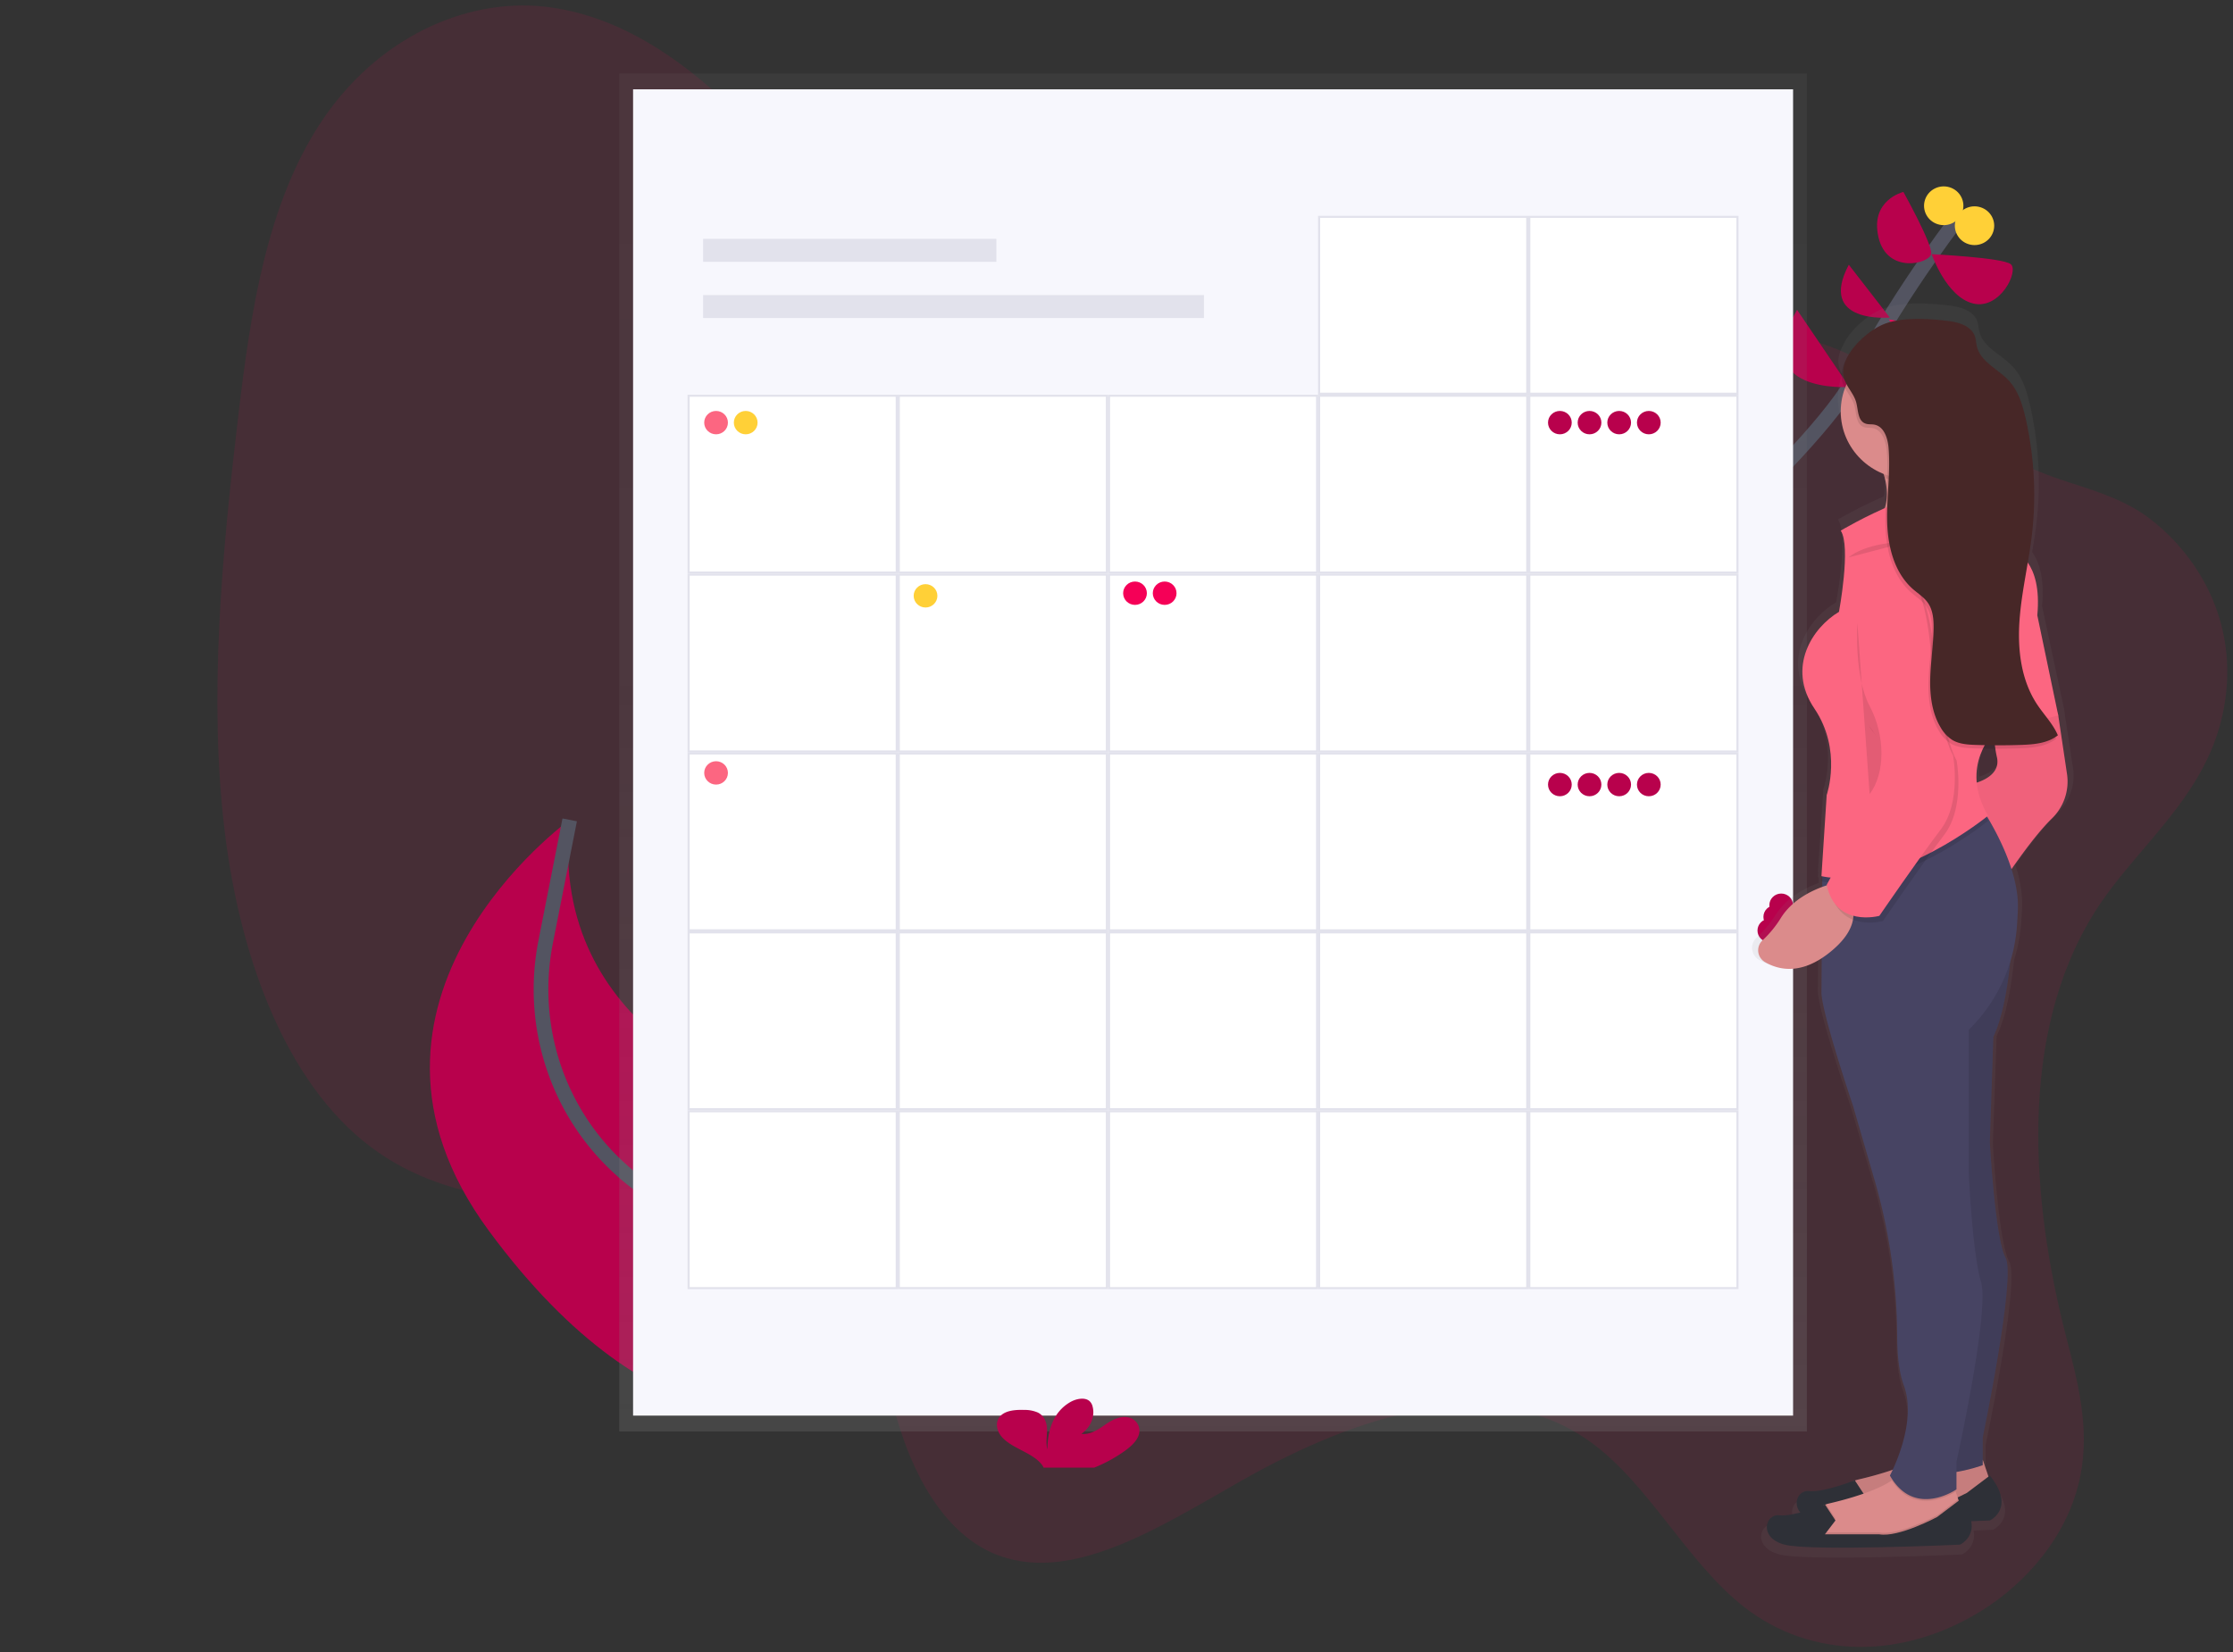 <svg width="304" height="225" fill="none" xmlns="http://www.w3.org/2000/svg">
    <rect width="100%" height="100%" fill="#333333" stroke="none"/>
    <g clip-path="url(#a)">
        <path opacity=".1" d="M285.15 124.249c-10.51 16.746-8.54 39.56-3.924 57.549 1.544 6.023 3.323 12.381 2.003 19.121-1.615 8.242-7.503 14.715-13.462 18.421-10.864 6.74-23.27 6.553-32.303-.494-7.801-6.087-12.939-16.704-20.904-22.465-13.318-9.643-31.606-3.799-47.485 5.214-11.229 6.36-23.59 14.454-33.969 9.872-7.302-3.219-11.856-12.298-13.981-22.178-1.026-4.77-1.646-9.981-3.998-13.615-1.4-2.16-3.324-3.606-5.319-4.792-18.205-10.813-42.838-1.772-60.395-14.017-11.858-8.267-18.6-25.342-20.815-43.602-2.216-18.259-.394-37.796 1.887-57.032 1.624-13.676 3.82-28.307 11.108-39.429C51.303 5.038 63.456-.223 74.02.893 84.583 2.01 93.756 8.602 101.66 16.66c9.881 10.07 18.793 22.931 31.581 26.18 8.71 2.213 18.222-.35 27.485-1.798 15.466-2.422 30.716-1.727 45.859-.818 14.497.871 29.081 1.954 42.589 6.978 9.558 3.559 16.894 10.966 25.814 15.784 5.814 3.14 12.374 3.539 17.792 7.725 6.673 5.158 12.448 14.678 9.776 26.713-2.548 11.449-11.83 17.938-17.407 26.825z" fill="#F50057"/>
        <path d="M217.884 86.397s28.619-23.62 34.983-35.53c6.364-11.91 14.466-22.172 14.466-22.172" stroke="#535461" stroke-width="2" stroke-miterlimit="10"/>
        <path d="m263.569 55.318-12.38-2.749s2.922 12.861 12.38 2.75z" fill="#F50057"/>
        <path d="m244.653 42.19 7.123 10.508s-13.927.99-7.123-10.508z" fill="#B8014C"/>
        <path d="m268.441 45.441-11.315-1.954s7.107 10.648 11.315 1.954z" fill="#F50057"/>
        <path d="m251.697 36.05 5.574 7.189s-9.867.92-5.574-7.19zM262.978 34.617s9.634.452 10.767 1.36c1.134.907-1.436 6.224-5.1 5.355-3.664-.868-5.667-6.715-5.667-6.715zM259.127 26.135s3.936 7.064 3.788 8.41c-.147 1.345-5.998 2.855-7.18-2.233-1.182-5.088 3.392-6.177 3.392-6.177z" fill="#B8014C"/>
        <path d="M271.366 31.53c.446-1.39-.337-2.872-1.748-3.31-1.411-.44-2.916.331-3.361 1.721-.446 1.39.337 2.872 1.748 3.31 1.411.44 2.916-.331 3.361-1.72z" fill="#FFD037"/>
        <path d="M267.173 28.815c.445-1.39-.337-2.872-1.748-3.311-1.411-.439-2.916.332-3.361 1.722-.446 1.39.337 2.872 1.747 3.31 1.411.44 2.916-.331 3.362-1.721z" fill="#FFD037"/>
        <path d="M128.618 178.99s4.593-13.459-24.525-29.683c0 0-29.566-8.493-26.542-37.66 0 0-34.083 24.595-11.02 55.924 23.063 31.33 42.968 24.492 42.968 24.492l19.119-13.073z" fill="#B8014C"/>
        <path d="M119.74 185.069s-14.208-15.125-27.826-20.972a27.147 27.147 0 0 1-7.398-4.854c-8.682-7.815-12.468-19.607-10.23-30.981l3.273-16.615" stroke="#535461" stroke-width="2" stroke-miterlimit="10"/>
        <path d="M245.99 10.011H84.303v184.916H245.99V10.011z" fill="url(#b)"/>
        <path d="M244.109 12.163H86.187V192.77H244.11V12.163z" fill="#F7F7FD"/>
        <path d="M135.648 32.521H95.726v3.132h39.922V32.52zM163.91 40.177H95.726v3.132h68.184v-3.132z" fill="#E2E2EC"/>
        <path d="M236.546 29.53h-28.333v24.08h28.333V29.53z" fill="#fff"/>
        <path d="M236.395 29.669V53.47h-28.052V29.669h28.052zm.284-.28H208.06v24.36h28.619V29.39z" fill="#E2E2EC"/>
        <path d="M207.93 29.53h-28.333v24.08h28.333V29.53z" fill="#fff"/>
        <path d="M207.776 29.669V53.47h-28.052V29.669h28.052zm.284-.28h-28.62v24.36h28.62V29.39z" fill="#E2E2EC"/>
        <path d="M236.546 53.89h-28.333v24.08h28.333V53.89z" fill="#fff"/>
        <path d="M236.395 54.03V77.83h-28.052V54.03h28.052zm.284-.28H208.06v24.36h28.619V53.75z" fill="#E2E2EC"/>
        <path d="M207.93 53.89h-28.333v24.08h28.333V53.89z" fill="#fff"/>
        <path d="M207.776 54.03V77.83h-28.052V54.03h28.052zm.284-.28h-28.62v24.36h28.62V53.75z" fill="#E2E2EC"/>
        <path d="M179.313 53.89H150.98v24.08h28.333V53.89z" fill="#fff"/>
        <path d="M179.172 54.03V77.83h-28.053V54.03h28.053zm.283-.28h-28.619v24.36h28.619V53.75z" fill="#E2E2EC"/>
        <path d="M150.697 53.89h-28.333v24.08h28.333V53.89z" fill="#fff"/>
        <path d="M150.556 54.03V77.83h-28.053V54.03h28.053zm.283-.28H122.22v24.36h28.619V53.75z" fill="#E2E2EC"/>
        <path d="M122.08 53.89H93.747v24.08h28.333V53.89z" fill="#fff"/>
        <path d="M121.939 54.03V77.83H93.887V54.03h28.052zm.284-.28h-28.62v24.36h28.62V53.75z" fill="#E2E2EC"/>
        <path d="M236.546 78.247h-28.333v24.081h28.333v-24.08z" fill="#fff"/>
        <path d="M236.395 78.39v23.801h-28.052V78.389h28.052zm.284-.28H208.06v24.36h28.619V78.11z" fill="#E2E2EC"/>
        <path d="M207.93 78.247h-28.333v24.081h28.333v-24.08z" fill="#fff"/>
        <path d="M207.776 78.39v23.801h-28.052V78.389h28.052zm.284-.28h-28.62v24.36h28.62V78.11z" fill="#E2E2EC"/>
        <path d="M179.313 78.247H150.98v24.081h28.333v-24.08z" fill="#fff"/>
        <path d="M179.172 78.39v23.801h-28.053V78.389h28.053zm.283-.28h-28.619v24.36h28.619V78.11z" fill="#E2E2EC"/>
        <path d="M150.697 78.247h-28.333v24.081h28.333v-24.08z" fill="#fff"/>
        <path d="M150.556 78.39v23.801h-28.053V78.389h28.053zm.283-.28H122.22v24.36h28.619V78.11z" fill="#E2E2EC"/>
        <path d="M122.08 78.247H93.747v24.081h28.333v-24.08z" fill="#fff"/>
        <path d="M121.939 78.39v23.801H93.887V78.389h28.052zm.284-.28h-28.62v24.36h28.62V78.11z" fill="#E2E2EC"/>
        <path d="M236.546 102.607h-28.333v24.081h28.333v-24.081z" fill="#fff"/>
        <path d="M236.395 102.747v23.802h-28.052v-23.802h28.052zm.284-.279H208.06v24.36h28.619v-24.36z" fill="#E2E2EC"/>
        <path d="M207.93 102.607h-28.333v24.081h28.333v-24.081z" fill="#fff"/>
        <path d="M207.776 102.747v23.802h-28.052v-23.802h28.052zm.284-.279h-28.62v24.36h28.62v-24.36z" fill="#E2E2EC"/>
        <path d="M179.313 102.607H150.98v24.081h28.333v-24.081z" fill="#fff"/>
        <path d="M179.172 102.747v23.802h-28.053v-23.802h28.053zm.283-.279h-28.619v24.36h28.619v-24.36z" fill="#E2E2EC"/>
        <path d="M150.697 102.607h-28.333v24.081h28.333v-24.081z" fill="#fff"/>
        <path d="M150.556 102.747v23.802h-28.053v-23.802h28.053zm.283-.279H122.22v24.36h28.619v-24.36z" fill="#E2E2EC"/>
        <path d="M122.08 102.607H93.747v24.081h28.333v-24.081z" fill="#fff"/>
        <path d="M121.939 102.747v23.802H93.887v-23.802h28.052zm.284-.279h-28.62v24.36h28.62v-24.36z" fill="#E2E2EC"/>
        <path d="M236.546 126.965h-28.333v24.081h28.333v-24.081z" fill="#fff"/>
        <path d="M236.395 127.107v23.799h-28.052v-23.799h28.052zm.284-.279H208.06v24.358h28.619v-24.358z" fill="#E2E2EC"/>
        <path d="M207.93 126.965h-28.333v24.081h28.333v-24.081z" fill="#fff"/>
        <path d="M207.776 127.107v23.799h-28.052v-23.799h28.052zm.284-.279h-28.62v24.358h28.62v-24.358z" fill="#E2E2EC"/>
        <path d="M179.313 126.965H150.98v24.081h28.333v-24.081z" fill="#fff"/>
        <path d="M179.172 127.107v23.799h-28.053v-23.799h28.053zm.283-.279h-28.619v24.358h28.619v-24.358z" fill="#E2E2EC"/>
        <path d="M150.697 126.965h-28.333v24.081h28.333v-24.081z" fill="#fff"/>
        <path d="M150.556 127.107v23.799h-28.053v-23.799h28.053zm.283-.279H122.22v24.358h28.619v-24.358z" fill="#E2E2EC"/>
        <path d="M122.08 126.965H93.747v24.081h28.333v-24.081z" fill="#fff"/>
        <path d="M121.939 127.107v23.799H93.887v-23.799h28.052zm.284-.279h-28.62v24.358h28.62v-24.358z" fill="#E2E2EC"/>
        <path d="M236.546 151.325h-28.333v24.081h28.333v-24.081z" fill="#fff"/>
        <path d="M236.395 151.464v23.802h-28.052v-23.802h28.052zm.284-.279H208.06v24.361h28.619v-24.361z" fill="#E2E2EC"/>
        <path d="M207.93 151.325h-28.333v24.081h28.333v-24.081z" fill="#fff"/>
        <path d="M207.776 151.464v23.802h-28.052v-23.802h28.052zm.284-.279h-28.62v24.361h28.62v-24.361z" fill="#E2E2EC"/>
        <path d="M179.313 151.325H150.98v24.081h28.333v-24.081z" fill="#fff"/>
        <path d="M179.172 151.464v23.802h-28.053v-23.802h28.053zm.283-.279h-28.619v24.361h28.619v-24.361z" fill="#E2E2EC"/>
        <path d="M150.697 151.325h-28.333v24.081h28.333v-24.081z" fill="#fff"/>
        <path d="M150.556 151.464v23.802h-28.053v-23.802h28.053zm.283-.279H122.22v24.361h28.619v-24.361z" fill="#E2E2EC"/>
        <path d="M122.08 151.325H93.747v24.081h28.333v-24.081z" fill="#fff"/>
        <path d="M121.939 151.464v23.802H93.887v-23.802h28.052zm.284-.279h-28.62v24.361h28.62v-24.361z" fill="#E2E2EC"/>
        <path d="M153.258 197.483c.81-.606 1.573-1.32 1.808-2.191.12-.461.057-.95-.179-1.365a1.875 1.875 0 0 0-1.085-.868c-1.159-.357-2.397.279-3.338.941-.941.661-2.015 1.395-3.244 1.259 1.272-.907 1.878-2.378 1.527-3.715a1.44 1.44 0 0 0-.425-.754c-.643-.558-1.811-.315-2.582.12-2.451 1.396-3.134 4.061-3.148 6.47-.246-.868-.039-1.772-.045-2.666-.006-.893-.309-1.878-1.244-2.358a4.492 4.492 0 0 0-1.898-.36c-1.103-.034-2.33.056-3.081.703-.935.804-.691 2.155.122 3.04.814.884 2.052 1.44 3.188 2.051.867.466 1.746 1.011 2.267 1.747.068.098.125.203.17.313h6.905a19.939 19.939 0 0 0 4.282-2.367z" fill="#B8014C"/>
        <path d="M97.485 59.142c.892 0 1.615-.712 1.615-1.59 0-.88-.723-1.592-1.615-1.592s-1.615.712-1.615 1.591.723 1.591 1.615 1.591z" fill="#FC6681"/>
        <path d="M101.52 59.142c.892 0 1.616-.712 1.616-1.59 0-.88-.724-1.592-1.616-1.592-.892 0-1.615.712-1.615 1.591s.723 1.591 1.615 1.591z" fill="#FFD037"/>
        <path d="M154.519 82.37c.892 0 1.616-.712 1.616-1.59 0-.88-.724-1.591-1.616-1.591-.892 0-1.615.712-1.615 1.59 0 .879.723 1.591 1.615 1.591zM158.557 82.37c.892 0 1.615-.712 1.615-1.59 0-.88-.723-1.591-1.615-1.591s-1.616.712-1.616 1.59c0 .879.724 1.591 1.616 1.591z" fill="#F50057"/>
        <path d="M240.878 128.304c.892 0 1.615-.712 1.615-1.59 0-.879-.723-1.591-1.615-1.591s-1.615.712-1.615 1.591c0 .878.723 1.59 1.615 1.59z" fill="#B8014C"/>
        <path d="M241.686 126.451c.892 0 1.616-.712 1.616-1.591s-.724-1.591-1.616-1.591c-.892 0-1.615.712-1.615 1.591s.723 1.591 1.615 1.591z" fill="#B8014C"/>
        <path d="M242.494 124.86c.892 0 1.615-.712 1.615-1.591 0-.878-.723-1.591-1.615-1.591s-1.615.713-1.615 1.591c0 .879.723 1.591 1.615 1.591zM212.361 59.142c.892 0 1.615-.712 1.615-1.59 0-.88-.723-1.592-1.615-1.592s-1.615.712-1.615 1.591.723 1.591 1.615 1.591zM216.396 59.142c.892 0 1.616-.712 1.616-1.59 0-.88-.724-1.592-1.616-1.592-.892 0-1.615.712-1.615 1.591s.723 1.591 1.615 1.591zM220.434 59.142c.892 0 1.615-.712 1.615-1.59 0-.88-.723-1.592-1.615-1.592-.893 0-1.616.712-1.616 1.591s.723 1.591 1.616 1.591zM224.469 59.142c.892 0 1.615-.712 1.615-1.59 0-.88-.723-1.592-1.615-1.592s-1.615.712-1.615 1.591.723 1.591 1.615 1.591zM212.361 108.429c.892 0 1.615-.712 1.615-1.591 0-.878-.723-1.59-1.615-1.59s-1.615.712-1.615 1.59c0 .879.723 1.591 1.615 1.591zM216.396 108.429c.892 0 1.616-.712 1.616-1.591 0-.878-.724-1.59-1.616-1.59-.892 0-1.615.712-1.615 1.59 0 .879.723 1.591 1.615 1.591zM220.434 108.429c.892 0 1.615-.712 1.615-1.591 0-.878-.723-1.59-1.615-1.59-.893 0-1.616.712-1.616 1.59 0 .879.723 1.591 1.616 1.591zM224.469 108.429c.892 0 1.615-.712 1.615-1.591 0-.878-.723-1.59-1.615-1.59s-1.615.712-1.615 1.59c0 .879.723 1.591 1.615 1.591z" fill="#B8014C"/>
        <path d="M126.002 82.727c.892 0 1.615-.713 1.615-1.591 0-.879-.723-1.591-1.615-1.591s-1.615.712-1.615 1.59c0 .88.723 1.591 1.615 1.591z" fill="#FFD037"/>
        <path d="M97.485 106.841c.892 0 1.615-.712 1.615-1.591 0-.878-.723-1.591-1.615-1.591s-1.615.713-1.615 1.591c0 .879.723 1.591 1.615 1.591z" fill="#FC6681"/>
        <path d="M239.485 130.705c1.771 1.029 4.534 1.699 8.033-.514l-.034 4.901c.25 3.349 4.469 15.605 4.469 15.605l2.975 10.075a77.737 77.737 0 0 1 3.27 21.919c0 2.459.232 4.993.949 6.899 1.584 4.217-.623 9.652-1.581 11.675a50.478 50.478 0 0 1-4.91 1.362 3.53 3.53 0 0 0-.44.131l-.019-.028s-4.466 1.745-6.45 1.505c-1.479-.179-2.405 1.638-1.247 2.975-1.093.279-2.215.477-2.972.385-1.983-.24-2.978 3.121.745 4.081 3.724.96 24.82 0 24.82 0a2.972 2.972 0 0 0 1.358-1.36 2.905 2.905 0 0 0 .228-1.895c1.621-.061 2.633-.109 2.633-.109s3.723-1.674 0-6.243l-.198.148-.797-2.308v-3.118s4.715-22.328 3.228-24.969c-1.488-2.64-2.233-16.085-2.233-16.085l.504-14.644c1.346-2.735 2.035-7.022 2.383-10.375.507-1.599.826-3.25.952-4.92.06-.787.108-1.613.139-2.47.013-1.88-.3-3.748-.923-5.524 1.416-2.009 3.72-5.116 5.621-6.952 2.978-2.881 2.233-6.244 2.233-6.244l-1.241-8.164-2.978-13.924c.374-3.863-.445-6.087-1.349-7.343.216-1.248.417-2.496.567-3.749.66-5.45.366-10.97-.87-16.322-.431-1.867-1.017-3.782-2.346-5.197-1.505-1.602-3.947-2.579-4.508-4.678-.139-.522-.145-1.077-.346-1.58-.544-1.373-2.267-1.872-3.774-2.05-2.687-.322-6.572-.559-9.153.474-1.802.725-4.284 2.724-5.27 4.867-.567.986-.831 2.021-.59 2.995.095.36.239.704.428 1.025a9.083 9.083 0 0 0-.578 3.206 9.274 9.274 0 0 0 1.675 5.266 9.488 9.488 0 0 0 4.395 3.423 9.243 9.243 0 0 1 .402 1.853c-.048.837-.102 1.7-.142 2.551a8.877 8.877 0 0 1-.09.346 64.138 64.138 0 0 0-6.234 3.132c1.49 2.16-.25 11.284-.25 11.284-3.723 2.16-7.446 7.684-3.474 13.445 3.973 5.76 1.737 12.001 1.737 12.001l-.62 9.386v.017l-.125 1.878h.048l-.048.712.108.02v.764c-1.743.631-4.29 1.904-5.809 4.257a15.066 15.066 0 0 1-2.599 3.14 1.876 1.876 0 0 0-.653 1.606 1.877 1.877 0 0 0 .951 1.456zm29.968-24.941a8.82 8.82 0 0 1 .881-4.723c.584.011 1.169.018 1.754.02.06.405.131.79.216 1.141.504 2.116-1.511 3.129-2.854 3.559l.003.003z" fill="url(#c)"/>
        <path d="m269.943 198.815.954 2.821-3.117 3.071-10.268 2.352-7.405-.706.479-2.587a3.12 3.12 0 0 1 .851-1.466 3.178 3.178 0 0 1 1.501-.814c3.043-.704 8.847-2.311 10.065-4.541l6.94 1.87z" fill="#DB8B8B"/>
        <path opacity=".1" d="m269.943 198.815.954 2.821-3.117 3.071-10.268 2.352-7.405-.706.479-2.587a3.12 3.12 0 0 1 .851-1.466 3.178 3.178 0 0 1 1.501-.814c3.043-.704 8.847-2.311 10.065-4.541l6.94 1.87z" fill="#000"/>
        <path d="m252.508 205.636 1.434-1.881-1.434-2.18s-4.299 1.708-6.209 1.473c-1.909-.234-2.864 3.071.717 4 3.582.929 23.882 0 23.882 0s3.582-1.647 0-6.115l-3.117 2.353s-5.254 2.821-7.88 2.353l-7.393-.003z" fill="#2E3037"/>
        <path d="m246.059 209.63 7.404.706 10.269-2.353 3.117-3.07-.253-.748-.357-1.049-.357-1.022-6.925-1.881a4.248 4.248 0 0 1-1.417 1.395c-2.25 1.516-6.29 2.61-8.662 3.157a2.313 2.313 0 0 0-.283.087 3.162 3.162 0 0 0-1.314.837c-.359.384-.615.85-.744 1.356l-.478 2.585z" fill="#DB8B8B"/>
        <path opacity=".1" d="m246.059 209.63 7.404.706 10.269-2.353 3.117-3.07-.253-.748-2.85 2.16s-5.254 2.822-7.88 2.353h-7.419l1.434-1.881-1.286-1.954a3.154 3.154 0 0 0-1.314.838c-.359.383-.615.85-.744 1.356l-.478 2.593z" fill="#000"/>
        <path d="m248.446 208.929 1.434-1.881-1.434-2.18s-4.298 1.708-6.208 1.474c-1.91-.235-2.865 3.07.717 4 3.582.929 23.881 0 23.881 0s3.582-1.647 0-6.116l-3.117 2.353s-5.253 2.822-7.88 2.353l-7.393-.003z" fill="#2E3037"/>
        <path d="M254.417 72.495s11.465 1.175 9.793-3.528a8.342 8.342 0 0 1-.354-4.153c.297-1.726.99-3.362 2.026-4.784l-10.748 1.646a13.142 13.142 0 0 1 1.456 3.4c1.281 4.988-2.173 7.419-2.173 7.419z" fill="#DB8B8B"/>
        <path d="M274 126.127s-.238 10.115-2.626 15.055l-.479 14.349s.717 13.174 2.151 15.761c1.433 2.587-3.117 24.463-3.117 24.463v3.766s-7.651 2.821-9.793-.472l2.15-27.994-.954-38.813L274 126.127z" fill="#474463"/>
        <path opacity=".1" d="M274 126.127s-.238 10.115-2.626 15.055l-.479 14.349s.717 13.174 2.151 15.761c1.433 2.587-3.117 24.463-3.117 24.463v3.766s-7.651 2.821-9.793-.472l2.15-27.994-.954-38.813L274 126.127z" fill="#000"/>
        <path d="m278.778 93.665 1.434 3.765 1.193 7.999a6.979 6.979 0 0 1-.324 3.314 7.06 7.06 0 0 1-1.827 2.801c-2.865 2.822-6.687 8.703-6.687 8.703l-4.534-13.398s4.534-.706 3.823-3.765c-.712-3.059-.482-8.725-.482-8.725l7.404-.694z" fill="#FC6681"/>
        <path opacity=".05" d="m278.778 93.665 1.434 3.765 1.193 7.999a6.979 6.979 0 0 1-.324 3.314 7.06 7.06 0 0 1-1.827 2.801c-2.865 2.822-6.687 8.703-6.687 8.703l-4.534-13.398s4.534-.706 3.823-3.765c-.712-3.059-.482-8.725-.482-8.725l7.404-.694z" fill="#000"/>
        <path opacity=".1" d="M257.551 201.611c3.063 4.745 7.832 2.057 8.676 1.521l-.345-1.038-6.926-1.881a4.258 4.258 0 0 1-1.405 1.398z" fill="#000"/>
        <path d="M247.971 135.301c.238 3.294 4.298 15.29 4.298 15.29l2.865 9.872a77.452 77.452 0 0 1 3.148 21.474c0 2.409.224 4.893.915 6.76 1.91 5.175-1.909 12.233-1.909 12.233 3.343 5.881 9.067 1.881 9.067 1.881v-3.762s4.534-20.467 3.344-24.464c-1.19-3.996-1.672-14.82-1.672-14.82v-19.537a22.015 22.015 0 0 0 6.554-14.045c.057-.77.102-1.58.133-2.42.193-5.303-3.491-11.53-4.93-13.746-.346-.536-.567-.837-.567-.837l-21.088 8.239-.048.02v2.581l-.11 15.281z" fill="#474463"/>
        <path opacity=".1" d="M255.134 61.674a13.142 13.142 0 0 1 1.456 3.4 9.482 9.482 0 0 0 7.266-.263c.297-1.725.99-3.36 2.026-4.781l-10.748 1.644z" fill="#000"/>
        <path d="M259.912 65.199c5.144 0 9.314-4.108 9.314-9.174 0-5.067-4.17-9.175-9.314-9.175s-9.314 4.108-9.314 9.175c0 5.066 4.17 9.174 9.314 9.174z" fill="#DB8B8B"/>
        <path opacity=".1" d="m247.971 120.012.102.02c10.014 2.029 22.586-8.254 22.586-8.254a12.032 12.032 0 0 1-.87-1.75c-.345-.535-.566-.837-.566-.837l-21.088 8.239-.054.824-.11 1.758z" fill="#000"/>
        <path d="M250.597 72.257s13.375-7.999 17.673-4.705l5.971 7.536s3.822 1.175 3.117 8.702l2.853 13.64-8.597 2.118s-5.015 4.706-.955 11.527c0 0-12.657 10.35-22.688 8.234l.717-11.055s2.15-6.116-1.672-11.762c-3.823-5.646-.238-11.055 3.343-13.174 0-.002 1.669-8.942.238-11.06z" fill="#FC6681"/>
        <path d="M249.881 120.247s-5.016.94-7.404 4.705a14.686 14.686 0 0 1-2.499 3.07 1.861 1.861 0 0 0-.614 1.558c.027.289.123.567.278.813.156.246.368.453.619.605 1.896 1.116 4.987 1.811 8.892-1.348 6.698-5.404.728-9.403.728-9.403z" fill="#DB8B8B"/>
        <path opacity=".1" d="M257.285 76.729s4.777-.472 5.97 11.761c1.193 12.233 3.117 15.055 3.117 15.055s1.193 6.352-1.672 10.115c-2.865 3.762-8.359 11.761-8.359 11.761s-5.97 1.647-7.163-4.234l7.404-13.642s1.193-4.706-1.672-8c-2.865-3.293-5.03-25.17 2.375-22.816z" fill="#000"/>
        <path d="M256.797 76.023s4.778-.472 5.971 11.761c1.193 12.233 3.117 15.055 3.117 15.055s1.193 6.352-1.672 10.115c-2.865 3.762-8.359 11.761-8.359 11.761s-5.971 1.647-7.164-4.234l7.405-13.642s1.193-4.706-1.672-8c-2.865-3.293-5.021-25.17 2.374-22.816z" fill="#FC6681"/>
        <path opacity=".1" d="M252.864 84.842s-.476 7.285 1.667 11.293c2.142 4.008 2.15 9.174 0 12.001M251.671 75.905s1.91-1.881 7.404-2.118c5.494-.238 7.88-1.882 7.88-1.882" fill="#000"/>
        <path opacity=".1" d="M264.955 44.17c1.451.177 3.117.668 3.633 2.01.193.494.198 1.039.331 1.55.542 2.054 2.891 3.011 4.339 4.582 1.278 1.396 1.842 3.263 2.267 5.091a47.164 47.164 0 0 1 .85 15.982c-.465 3.907-1.417 7.742-1.684 11.66-.266 3.92.221 8.042 2.395 11.335.935 1.415 2.17 2.66 2.833 4.217-1.368 1.095-3.258 1.251-5.024 1.309a91.771 91.771 0 0 1-6.163 0c-1.076-.036-2.201-.106-3.131-.641a4.796 4.796 0 0 1-1.643-1.74c-1.176-1.953-1.471-4.325-1.417-6.603.054-2.277.417-4.544.459-6.824.023-1.242-.076-2.562-.802-3.578-.524-.734-1.32-1.228-2-1.823-2.551-2.233-3.435-5.81-3.52-9.174-.085-3.363.479-6.732.19-10.084-.113-1.312-.612-2.889-1.921-3.143-.414-.08-.85 0-1.247-.156-1.051-.4-.949-1.859-1.249-2.928-.338-1.2-1.377-2.127-1.669-3.349-.689-2.847 2.989-6.244 5.401-7.234 2.451-1.01 6.188-.77 8.772-.458z" fill="#000"/>
        <path d="M265.194 43.702c1.45.176 3.117.667 3.632 2.01.193.494.199 1.038.332 1.549.541 2.054 2.89 3.011 4.338 4.583 1.278 1.395 1.842 3.262 2.267 5.09a47.139 47.139 0 0 1 .85 15.982c-.465 3.908-1.417 7.743-1.683 11.661-.267 3.919.221 8.041 2.394 11.335.935 1.415 2.171 2.66 2.834 4.217-1.369 1.094-3.259 1.25-5.024 1.309a91.771 91.771 0 0 1-6.163 0c-1.077-.036-2.202-.106-3.131-.642a4.791 4.791 0 0 1-1.644-1.739c-1.176-1.954-1.47-4.326-1.417-6.604.054-2.277.417-4.543.459-6.824.023-1.242-.076-2.562-.802-3.578-.524-.734-1.32-1.228-2-1.822-2.55-2.233-3.434-5.811-3.519-9.174-.085-3.364.479-6.733.19-10.085-.114-1.311-.613-2.888-1.922-3.142-.413-.081-.85 0-1.246-.157-1.052-.399-.95-1.858-1.25-2.927-.337-1.2-1.377-2.127-1.669-3.35-.689-2.846 2.989-6.243 5.401-7.234 2.451-1.013 6.188-.773 8.773-.458z" fill="#472727"/>
    </g>
    <defs>
        <linearGradient id="b" x1="165.148" y1="194.924" x2="165.148" y2="10.011" gradientUnits="userSpaceOnUse">
            <stop stop-color="gray" stop-opacity=".25"/>
            <stop offset=".54" stop-color="gray" stop-opacity=".12"/>
            <stop offset="1" stop-color="gray" stop-opacity=".1"/>
        </linearGradient>
        <linearGradient id="c" x1="-79761.4" y1="137836" x2="-79761.4" y2="33339.3" gradientUnits="userSpaceOnUse">
            <stop stop-color="gray" stop-opacity=".25"/>
            <stop offset=".54" stop-color="gray" stop-opacity=".12"/>
            <stop offset="1" stop-color="gray" stop-opacity=".1"/>
        </linearGradient>
        <clipPath id="a">
            <path fill="#fff" d="M0 0h303.538v225H0z"/>
        </clipPath>
    </defs>
</svg>
